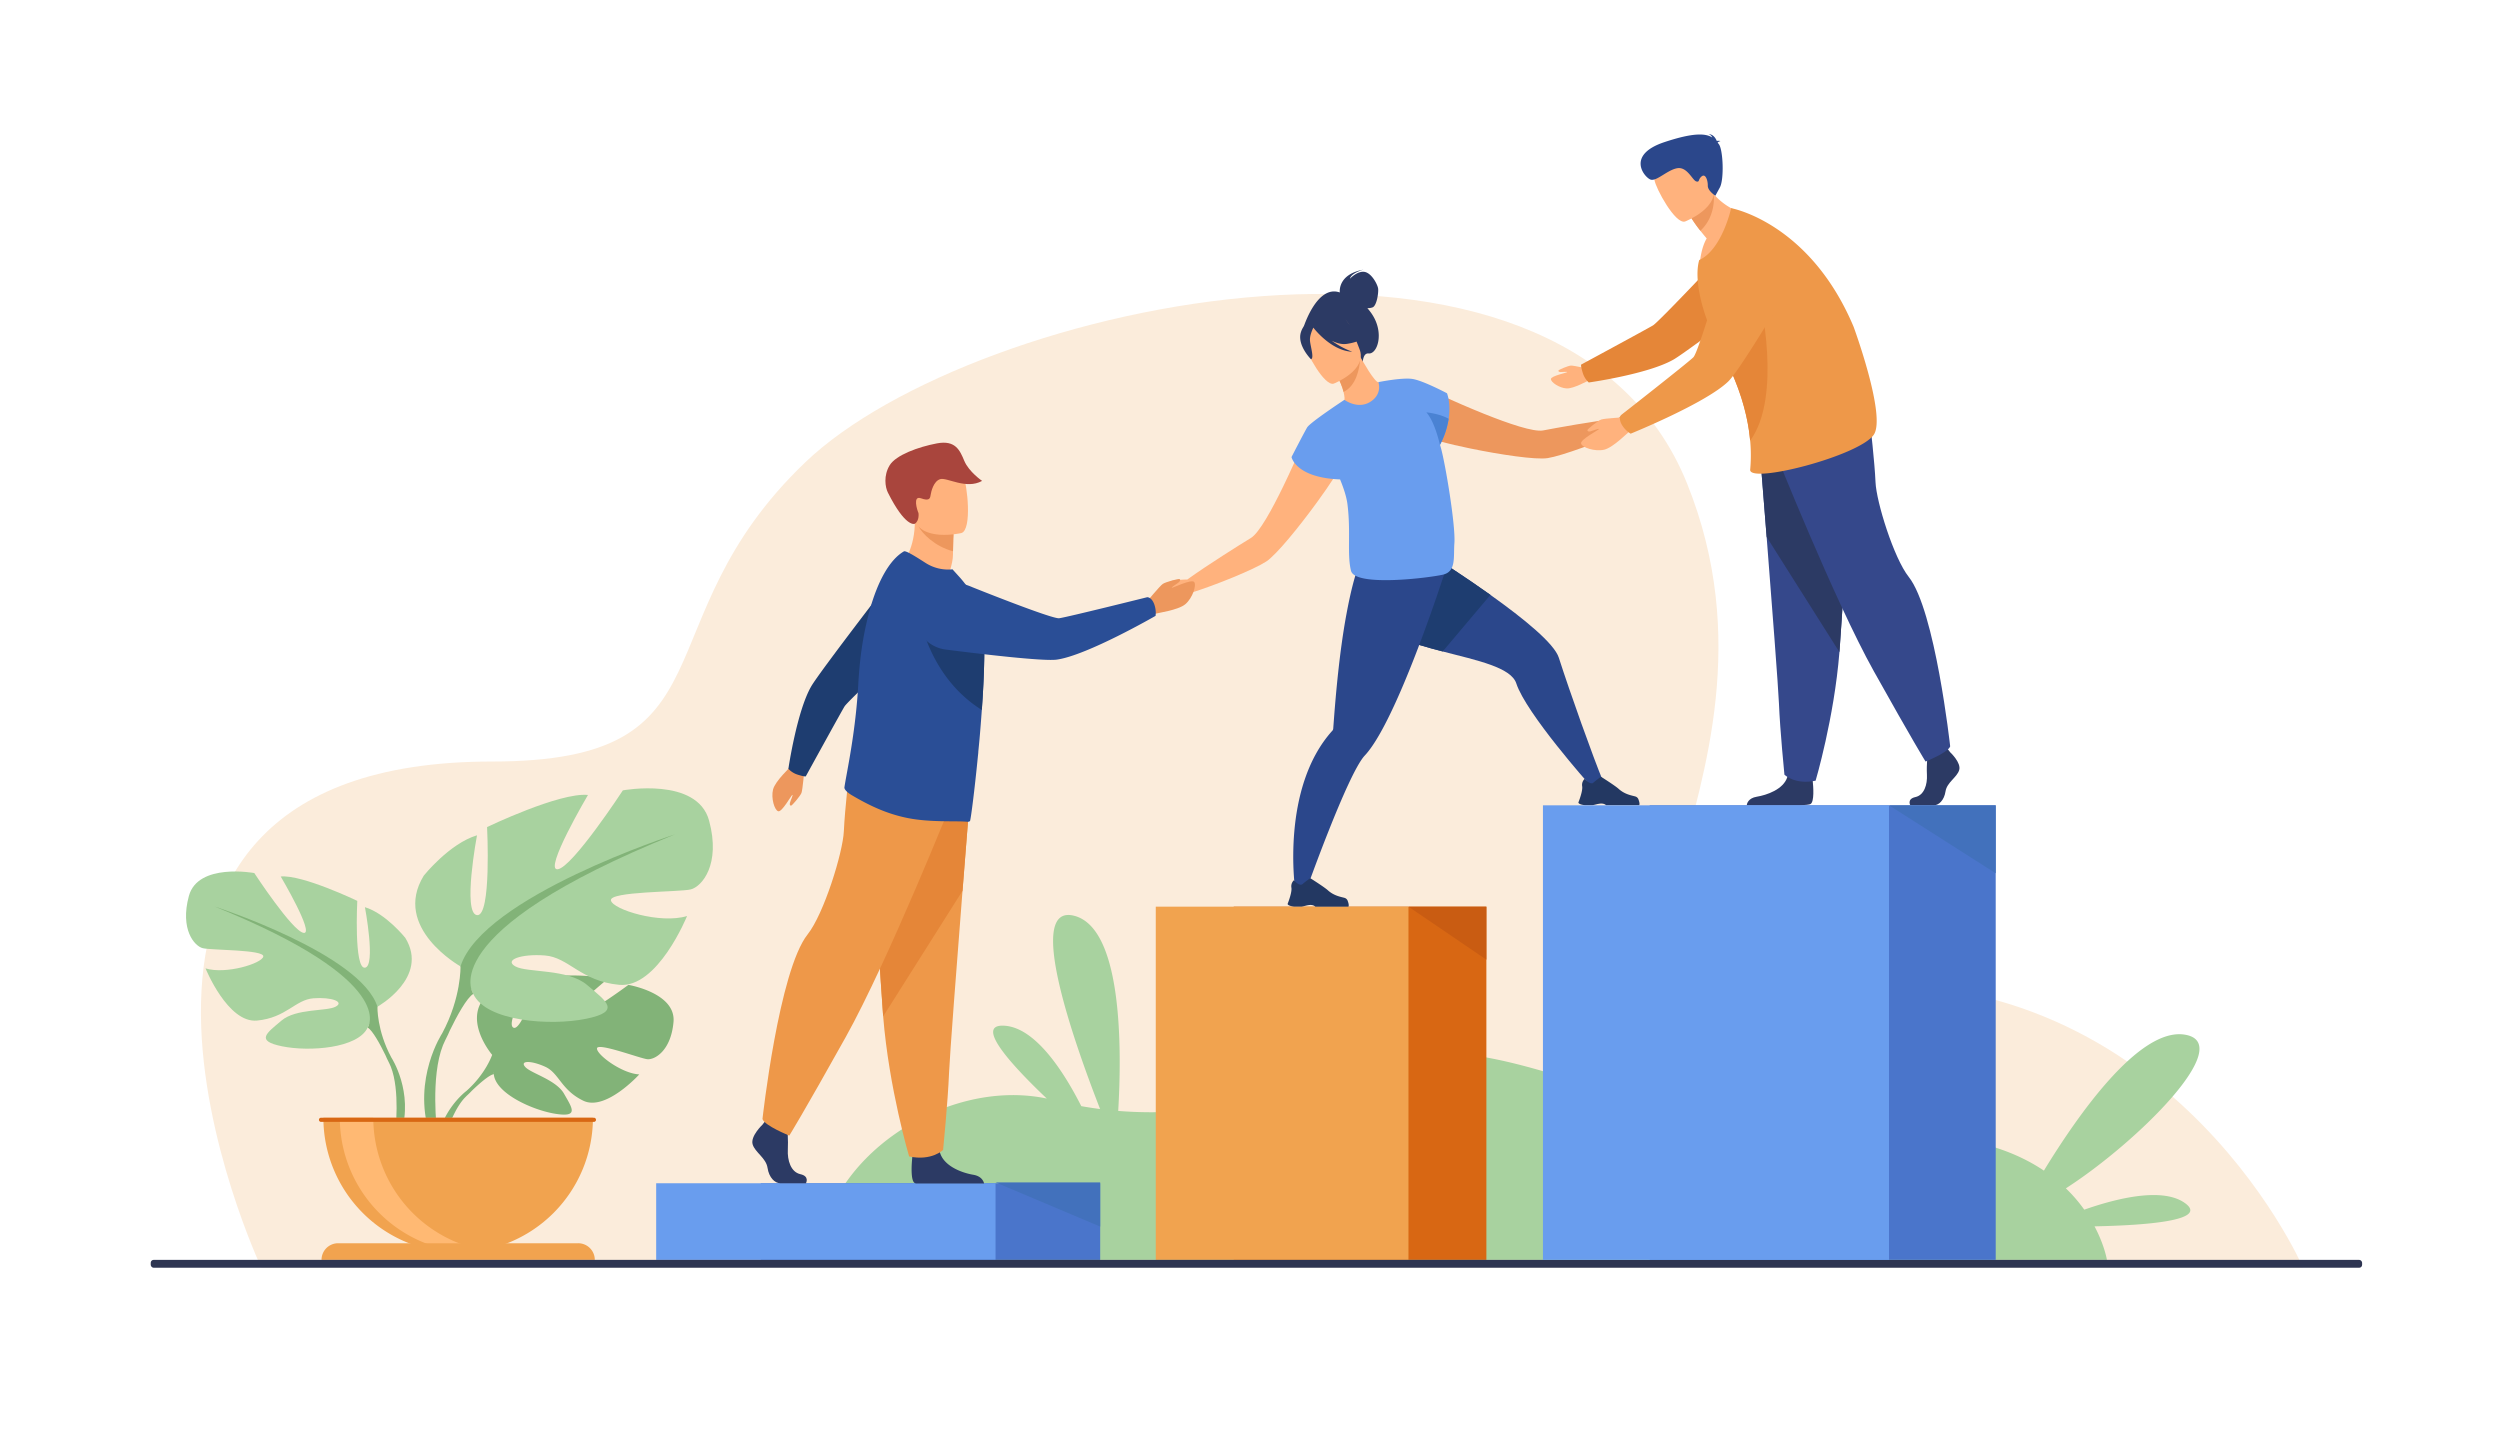 <svg viewBox="0 0 2975 1700" xmlns="http://www.w3.org/2000/svg"><defs><style>.cls-1{fill:#fff;}.cls-2{fill:#fbecdb;}.cls-3{fill:#a8d29f;}.cls-4{fill:#4a75cb;}.cls-5{fill:#699dee;}.cls-6{fill:#d86713;}.cls-7{fill:#f1a34f;}.cls-8{fill:#c95c12;}.cls-9{fill:#82b378;}.cls-10{fill:#ffb973;}.cls-11{fill:#ed975d;}.cls-12{fill:#2b478b;}.cls-13{fill:#233862;}.cls-14{fill:#1e3d70;}.cls-15{fill:#ffb27d;}.cls-16{fill:#2c3a64;}.cls-17{fill:#4a82d3;}.cls-18{fill:#a9453d;}.cls-19{fill:#ee9849;}.cls-20{fill:#e58638;}.cls-21{fill:#2a4e96;}.cls-22{fill:#35488b;}.cls-23{fill:#2e3552;}.cls-24{fill:#4271bc;}</style></defs><title>5236</title><g data-name="Calque 3" id="Calque_3"><rect height="1700" width="2975" class="cls-1"></rect></g><g data-name="Calque 7" id="Calque_7"><path d="M310.82,1508.22s-282.69-602,274.46-602c294.38,0,173.11-165.17,373.25-356.32s900.06-343.87,1049,25.25-219.19,649.37,136.57,601.29c427.51-57.77,596.39,331.77,596.39,331.77Z" class="cls-2"></path><path d="M2600.33,1431.84c-26.38-19.28-80.28-6.26-120.07,7.66a180.49,180.49,0,0,0-21.87-25.37c85.71-55.22,204.08-173,141.34-182.92-54.54-8.67-128.14,97.31-167.48,161.83-40.84-27.48-103.44-47.68-199-40.67-248,18.18-441.76-141.8-584.58-88.44-113.55,42.42-217.61,66.19-318,58.07,4.32-73.32,5.26-217.27-52.31-232.2-58.45-15.16-1.12,148.31,30.75,229.94q-11.22-1.42-22.38-3.42c-20.63-40.68-54.63-93.93-92-95.75-35.16-1.71,8.24,46.15,50.94,86.71-122.74-25.77-268.32,74-270.74,192H2507.24s-2.72-17.22-14.74-39.92C2551.72,1458.16,2629,1452.78,2600.33,1431.84Z" class="cls-3"></path><rect height="91.19" width="403.85" y="1408.07" x="905.37" class="cls-4"></rect><rect height="91.2" width="403.84" y="1408.07" x="780.85" class="cls-5"></rect><rect transform="translate(3236.88 2578.17) rotate(180)" height="420.31" width="300.71" y="1078.93" x="1468.09" class="cls-6"></rect><rect transform="translate(3051.45 2578.17) rotate(180)" height="420.31" width="300.71" y="1078.93" x="1375.37" class="cls-7"></rect><polygon points="1676.08 1078.93 1768.8 1142.04 1768.8 1078.93 1676.08 1078.93" class="cls-8"></polygon><path d="M747.82,1172s-56.24,41.82-67.21,39.28,41.1-45.14,41.1-45.14c-19.59-9.42-80.49-3.51-80.49-3.51s-20.29,65.41-30.29,60.26,20.92-57,20.92-57c-21.82-1.32-48.59,14.89-48.59,14.89-36.64,28.93,2.41,74.48,2.41,74.48s-7.52,22.52-30.66,43c0,0-33,24.44-35.34,68.1l6,.54s9.51-40.67,26.79-59.9c.67-.7,1.65-1.7,2.85-2.92,2.82-2.6,4.79-4.56,6.11-6,8.6-8.27,20.49-18.79,26.21-19.81a10.78,10.78,0,0,1-.24-2.88c.07.92.16,1.87.24,2.88,2,23,46.63,43.13,74.11,47.26s19-7.16,9.51-23.91-39.43-24.24-46.26-32,7.29-7.73,23.85-.17,18.82,27.72,45.38,40.44,66.52-31.35,66.52-31.35c-21.16-1.07-51.39-24.06-50.3-31.09s51.31,12.13,59.9,13,28.11-9.76,31.14-44.34S747.82,1172,747.82,1172Z" class="cls-9"></path><path d="M449.15,1198s62.11-34.79,33.13-82c0,0-23.19-29-48-36.44,0,0,13.25,70.39,0,72s-9.11-79.51-9.11-79.51-65.42-31.47-91.1-29c0,0,40.59,68.74,27.33,67.08s-58.8-71.22-58.8-71.22-67.08-12.43-77.84,27.33,6.62,59.62,16.56,62.11,73.71,1.65,72,9.94-44.72,21.53-68.74,14.08c0,0,26.5,65.42,61.29,62.11s45.55-24.85,67.08-26.5,37.27,4.14,26.5,9.94-47.21,1.89-64.6,16.68-31.47,23.9.83,30.52,90.27,2.48,101.87-22.36Z" class="cls-3"></path><path d="M465.71,1258.45c-17.39-32.3-16.56-60.45-16.56-60.45-19.88-63-193.79-119.26-193.79-119.26,221.12,89.44,182.2,144.1,182.2,144.1,5.95,3.48,14.89,20.05,21.09,32.77.88,2.16,2.28,5.16,4.36,9.22h0c.84,1.84,1.52,3.35,2,4.4,11.38,28.48,5.35,77.68,5.35,77.68l6.9,1.85C492.54,1299.18,465.71,1258.45,465.71,1258.45Z" class="cls-9"></path><path d="M548,1150S466.09,1104.17,504.3,1042c0,0,30.57-38.21,63.32-48,0,0-17.47,92.8,0,95s12-104.8,12-104.8,86.24-41.49,120.08-38.21c0,0-53.49,90.61-36,88.43s77.51-93.89,77.51-93.89,88.42-16.37,102.61,36-8.73,78.6-21.83,81.87-97.16,2.19-95,13.1,59,28.39,90.61,18.56c0,0-34.93,86.24-80.78,81.88s-60-32.75-88.43-34.94-49.12,5.46-34.93,13.1,62.23,2.51,85.15,22,41.48,31.5-1.09,40.23-119,3.28-134.28-29.48Z" class="cls-3"></path><path d="M803.42,992.82S574.17,1067.06,548,1150c0,0,1.09,37.12-21.84,79.7,0,0-35.35,53.68-15.2,119l9.1-2.45s-7.95-64.84,7.06-102.39c.61-1.38,1.5-3.37,2.61-5.79h0c2.74-5.36,4.58-9.31,5.74-12.16,8.18-16.76,20-38.61,27.81-43.2C563.25,1182.77,511.94,1110.72,803.42,992.82Z" class="cls-9"></path><path d="M545.21,1490.48A160.38,160.38,0,0,0,705.59,1330.1H384.83A160.38,160.38,0,0,0,545.21,1490.48Z" class="cls-7"></path><path d="M584.67,1489.25a160.47,160.47,0,0,1-180.3-159.15h39.85A160.4,160.4,0,0,0,584.67,1489.25Z" class="cls-10"></path><path d="M688,1479.45H402.4a19.79,19.79,0,0,0-19.79,19.79h325.2A19.79,19.79,0,0,0,688,1479.45Z" class="cls-7"></path><path d="M706.78,1330.1H382a2.46,2.46,0,1,0,0,4.92H706.78a2.46,2.46,0,0,0,0-4.92Z" class="cls-6"></path><path d="M1944.38,485.54c-4.65-.71-18.65,12.24-18.65,12.24h0c-29.92,3.46-73.65,11.4-89.39,14.43-11.16,2.15-41.17-8.08-70.49-19.83-34.87-14-68.76-30.1-68.76-30.1-19.34-1-41.31,34.31-2.08,56.75,6,3.43,28.5,9.28,54.41,14.61h0c35.75,7.37,78,13.76,92.36,11.52,16.7-2.62,64-19.91,92.08-33.15h0l.08,0,.31-.14c1.69-.79,8.57-3.86,13.16-3.59,5.27.32,17-9.32,17.36-11.9S1949,486.24,1944.38,485.54Z" class="cls-11"></path><path d="M1907.86,930.22l-16.47,3.35s-75.37-84.68-87-120.32c-6.22-19-46-27.27-87.59-38-36.2-9.36-73.75-20.63-91.68-42.63-38.55-47.26,24.21-105.34,24.21-105.34s66.72,39.66,124.28,80.63c40.24,28.63,76,57.9,81.38,74.72C1868.08,823.51,1895.83,901.27,1907.86,930.22Z" class="cls-12"></path><path d="M1885.82,958.16h9.26c3.1-.49,5.4-1.39,8.58-1.8,4.83-.64,7.06,1.34,7.5,1.8l.08.09h39.36c1-1.41,0-4.69-.89-7.1a5.6,5.6,0,0,0-3.69-3.36c-4.17-1.21-12.4-2.29-19.93-9.11-4.24-3.83-20.47-14.08-20.47-14.08l-.09,0c-.35,0-2,.52-9.43,6.76-3.82,3.21-10.32-4.54-10.32-4.54a9.37,9.37,0,0,0-2.14,2.89,9.8,9.8,0,0,0-.84,6c.59,3.54-1.31,10.13-2.82,14.59-.92,2.7-1.69,4.62-1.69,4.62S1877.85,957.16,1885.82,958.16Z" class="cls-13"></path><path d="M1773.61,707.89l-56.81,67.34c-36.2-9.36-73.75-20.63-91.68-42.63-38.55-47.26,24.21-105.34,24.21-105.34S1716.05,666.92,1773.61,707.89Z" class="cls-14"></path><path d="M1722,672.71s-4.58,14.44-12,36.17c-9.43,27.48-23.48,66.6-38.71,102.88-3.35,8-6.76,15.82-10.18,23.36-12.67,27.92-25.64,51.85-37.06,64-20.51,21.86-70.39,162.43-70.39,162.43l-12.43-3.44s-17.32-120,44.06-188.33a4.37,4.37,0,0,0,1.24-2.55,0,0,0,0,0,0,0c.81-10.11,3.73-55.38,10.09-101.26,1.56-11.26,3.33-22.54,5.32-33.36.12-.69.26-1.37.38-2.05,9.34-50,18.28-72.24,29.82-83.43L1717,671.28Z" class="cls-12"></path><path d="M1539.8,1078.83h9.26c3.1-.48,5.39-1.38,8.58-1.8,4.83-.63,7.06,1.35,7.5,1.8a.44.44,0,0,1,.08.1h39.36c1-1.42,0-4.69-.89-7.1a5.62,5.62,0,0,0-3.69-3.37c-4.17-1.21-12.4-2.28-19.93-9.1-4.24-3.83-20.47-14.09-20.47-14.09l-.09,0c-.35,0-2,.53-9.43,6.76-3.82,3.22-10.32-4.54-10.32-4.54a9.37,9.37,0,0,0-2.14,2.89,9.83,9.83,0,0,0-.84,6c.59,3.55-1.31,10.14-2.82,14.6-.92,2.7-1.69,4.61-1.69,4.61S1531.83,1077.84,1539.8,1078.83Z" class="cls-13"></path><path d="M1558,509.47s-14.2,34.73-30.57,68.54c-13.77,28.43-29.07,56.2-38.77,62.12-13.68,8.36-51.37,31.93-75.81,49.51,0,0-19.08-.14-22,3.51s-9.81,20.06-7.81,21.72,17.16.89,20.85-2.88c3.21-3.3,10.37-5.66,12.14-6.22l.34-.1.07,0h0c29.71-9.14,76.3-28.18,90.41-37.49,12.14-8,39.06-41.18,60.54-70.69h0c15.57-21.4,28.28-40.88,30.4-47.44C1611.65,507,1571.64,495.71,1558,509.47Z" class="cls-15"></path><path d="M1632.26,373.25a73.27,73.27,0,0,0-5.09-6.57,16.07,16.07,0,0,0,6.27-.94c5-2.06,7.25-17.89,6.5-22.58s-7.67-18.26-16.2-19.62-17.36,8.13-17.36,8.13c1.57-6.84,16-10.79,16-10.79-29.76,5.49-28.24,25.33-28,27.16-27.24-9.7-43.23,41.59-43.23,41.59l70.55,41.57s.18-11.32,6.92-10.59C1639.1,421.74,1647.84,396,1632.26,373.25Z" class="cls-16"></path><path d="M1636.75,480.87c-16.19,7.63-37.67-3.36-37.55-3.48,1.38-1.38.9-5.54-.37-11-1.28-5.67-4.28-13.42-9.83-22.67-1.16-2-2.31-3.93-3.7-6l1.85-.69,31.45-12.61s5.08,9.14,10.4,17.46c4.51,6.94,9.25,13.18,11.33,13C1640.45,454.74,1661.26,469.07,1636.75,480.87Z" class="cls-15"></path><path d="M1618.6,427.56c-.81,11.22-4.63,31.45-19.77,38.86-1.28-5.67-4.28-13.42-9.83-22.67Z" class="cls-11"></path><path d="M1587.16,456.52s40.94-16.14,30.5-41.48-12.19-44.5-38.78-35.27-27.64,21-26.21,30.29S1576.24,460.06,1587.16,456.52Z" class="cls-15"></path><path d="M1602.43,409.26c18.9-2.67,24.42-10.31,24.42-10.31a52.38,52.38,0,0,1-27.64-22.05s-21.25-7.17-37,4.81a10.8,10.8,0,0,0-2,4.44c-3.61-1.18-9-.87-12.17,9.33-4.7,15.32,12,32,12,32,4.05-1.14-.52-14.8-1.16-22.09-.47-5.36,2.42-12.23,4-15.48,2,2.6,21.95,27.66,46.3,28.66a102.77,102.77,0,0,1-24.57-13.19C1590.46,408.29,1596.65,410.07,1602.43,409.26Z" class="cls-16"></path><path d="M1714.7,533.08c-.34-1.22-.71-2.49-1.11-3.79a96.13,96.13,0,0,0,10.34-31c2.77-18.73-2-30.3-2-30.3s-28.4-15.06-40.94-17a.33.33,0,0,0-.15-.05l-.51-.05c-12.66-1.74-40.06,3.85-40.06,3.85s5.28,14.07-9.63,23.46-30.84-2.41-30.84-2.41c-.48.33-1,.68-1.52,1.05h0s-39.25,25.9-42.77,31.81-18.61,35.22-18.61,35.22,4.78,24.59,57.79,26.65c4.36,10.57,7.7,20.88,8.78,29.48,4.21,33.39-.67,59.72,4.23,79.21s93.37,8.37,109.38,4.63,12.42-20.86,13.65-37.48C1732.31,625.56,1719.92,551.5,1714.7,533.08Z" class="cls-5"></path><path d="M1723.93,498.33a96,96,0,0,1-10.41,31.1c-1.39-6.13-7-28.56-16.18-38.74C1697.34,490.69,1712.71,492.08,1723.93,498.33Z" class="cls-17"></path><path d="M1363.78,717.14s16.48-20,20-22.33,19.12-6.5,20-5.67.93,2-1,3.74-9.29,6-8.24,6.49,23.26-10.57,26.46-6.86-1.81,19.07-10.37,26.43-34.1,10.5-35.71,11.53C1361.33,739.18,1363.78,717.14,1363.78,717.14Z" class="cls-11"></path><path d="M1073.65,671s23.67,28.09,53.82,16.34c0,0,6.48-15.68,6.58-27.25,0-1.42,0-2.8,0-4.11.16-13,.6-20.33.6-20.33h0c-1.37-.58-46.08-18.93-46-17.41C1089.38,653.48,1073.65,671,1073.65,671Z" class="cls-15"></path><path d="M1093.1,626.66c4.32,8,19.11,23.63,41,29.34.16-13,.6-20.33.6-20.33h0C1133.43,635.33,1091.82,624.3,1093.1,626.66Z" class="cls-11"></path><path d="M1144.06,634.32s-50.29,11.82-57.17-19.61-18-51.07,13.81-60,40.71,1.75,45.55,11.68S1157,630.43,1144.06,634.32Z" class="cls-15"></path><path d="M1088.61,623.28c-.68.44-11.5,3.76-32-37.06-3.21-6.41-5.4-20.27,2.09-32.52s34.09-21.88,56.18-26.07,27.39,8.23,32.6,20.73c5.46,13.11,21.23,23.91,21.23,23.91-19,10.64-42-4.58-49.94-2.08s-10.76,15-11.36,19-1.51,7.35-11.5,3.76-4.52,14.17-2.92,17.56C1093,610.56,1094.35,619.6,1088.61,623.28Z" class="cls-18"></path><path d="M959.07,1408.07H928.62c-6.38,0-13.47-6.48-15.25-18.34s-14.9-18.33-17.74-28,11.71-23.37,11.71-23.37l2.44-3.17,2.53-3.3,24.12,5.75s.59,5.82,1,13.23c.26,5.36.4,11.55.1,17-.71,13,3.58,26.88,14.92,29.4S959.07,1408.07,959.07,1408.07Z" class="cls-16"></path><path d="M1171.05,1408.36h-80.72a7.11,7.11,0,0,1-1.71-.51c-5.39-2.78-3.7-24-3-30.58.12-1.22.21-1.93.21-1.93s28.38-23.37,32.29-5.48q.18.84.42,1.65h0c4.92,16.74,27,24.35,39.67,26.47C1167.88,1399.62,1170.4,1405.45,1171.05,1408.36Z" class="cls-16"></path><path d="M1154.78,941.61s-4.31,53.78-9.38,118.42c-6.88,87.82-15.16,195.68-16,216.12-1.42,35.48-7.1,92.24-7.1,92.24s-13.47,13.48-40.44,7.8c0,0-24-81-30.9-166.75-.11-1.41-.21-2.82-.32-4.24-6.38-87.27-16.31-271-16.31-271Z" class="cls-19"></path><path d="M1154.78,941.61s-4.31,53.78-9.38,118.42L1051,1209.44c-.11-1.41-.21-2.82-.32-4.24-6.38-87.27-16.31-271-16.31-271Z" class="cls-20"></path><path d="M1135.1,948s-77.7,194.76-128.78,286.29-67.05,117.07-67.05,117.07-29.27-11.71-31.93-19.69c0,0,19.53-176.7,53.75-219.77,19.33-24.34,42-97.39,43.1-122.93s6.92-76.09,6.92-76.09Z" class="cls-19"></path><path d="M957.21,915.56s-2,24.32-3.48,28.06-11.3,15.31-12.44,15.15-1.82-1.08-1.24-3.44,4-9.64,2.89-9.45-12.32,20.7-16.79,19.54-8.86-15.73-6.2-26,20.75-26.47,21.44-28.13C947.25,897.18,957.21,915.56,957.21,915.56Z" class="cls-11"></path><path d="M948.87,921.73c8.6,2.76,10,2.14,10,2.14s41.86-76.21,46.1-83.18,88.86-85.46,88.86-85.46l-21.74-81.09S975.81,798.78,965.42,816.67c-17.18,29.55-27.24,98.19-27.24,98.19A25.16,25.16,0,0,0,948.87,921.73Z" class="cls-14"></path><path d="M1171.18,787.07c-.3,16.66-1.27,35.38-2.57,54.4l-.24,3.38c-.84,11.78-1.74,23.59-2.78,35.1q-.63,6.93-1.32,13.66l-.07.61c0,1.68-.25,3.5-.43,5.16-4.24,43.12-8.69,77.19-9.52,77.72a4.81,4.81,0,0,1-3.31.84c-11.31-1.42-45,1.15-72.68-4.86-23.31-4.92-43.38-14.24-64.65-26.81-2.83-1.67-9.26-6.09-8.74-9.4.52-3.63,1.47-8.87,2.67-15.47,4.19-22.94,11.43-62.4,13.9-108.58.48-8.6,1.18-17.1,2.08-25.45a385.79,385.79,0,0,1,11.27-60.79c9.47-34.1,23.39-60.22,40.85-70.44,2.28-1.28,14.56,6.54,25.84,13.77a49.74,49.74,0,0,0,32,7.59l9.39,10.38c11.36,13.21,23.46,30.8,26.76,55.79.25,1.85.47,3.81.64,5.9A364.22,364.22,0,0,1,1171.18,787.07Z" class="cls-21"></path><path d="M1171.18,787.07c-.3,16.66-1.27,35.38-2.57,54.4l-.24,3.38c-64.6-40.44-74.56-114.43-74.56-114.43,31.79,1.39,57,8.7,76.49,19.15A364.22,364.22,0,0,1,1171.18,787.07Z" class="cls-14"></path><path d="M1373.58,719.14c-3.33-9-8.51-8.43-8.51-8.43s-96,23.94-104.67,25-103.44-37-103.44-37-37.31-16.74-54.8-1.45c-15.19,13.29-15.88,30.12-12.32,44.26A42.26,42.26,0,0,0,1125.56,773c38.68,4.93,115.86,14.2,132,11.95,36-5,117.58-52.1,117.58-52.1A30.14,30.14,0,0,0,1373.58,719.14Z" class="cls-21"></path><g id="man"><path d="M2320.71,895.19s13.35,12.37,10.74,21.16-14.65,14.64-16.27,25.38-8.14,16.6-14,16.6h-27.93s-4.31-7.56,6.1-9.83,14.35-14.9,13.7-26.62,1-27.34,1-27.34l22.13-5.21Z" class="cls-16"></path><path d="M2154.39,956.87c-1.35.68-6.11,1.15-12.64,1.46h-63.16c.21-1.88,1.68-8.57,12-10.24,11.67-1.9,31.88-8.68,36.39-23.6q.23-.72.39-1.47c3.58-15.94,29.61,4.88,29.61,4.88s.08.64.19,1.73C2157.79,935.49,2159.33,954.41,2154.39,956.87Z" class="cls-16"></path><path d="M2093.69,530.3s4,49.34,8.61,108.65c6.31,80.56,13.91,179.52,14.66,198.27,1.3,32.56,6.51,84.63,6.51,84.63s12.37,12.37,37.11,7.16c0,0,22.05-74.34,28.35-153,.09-1.29.19-2.59.29-3.89,5.86-80.07,15-248.67,15-248.67Z" class="cls-22"></path><path d="M2093.69,530.3s4,49.34,8.61,108.65L2188.93,776c.09-1.29.19-2.59.29-3.89,5.86-80.07,15-248.67,15-248.67Z" class="cls-16"></path><path d="M2111.75,536.16S2183,714.85,2229.9,798.82s61.52,107.41,61.52,107.41,26.85-10.74,29.29-18.07c0,0-17.92-162.11-49.31-201.63-17.74-22.33-38.57-89.35-39.54-112.78s-6.35-69.82-6.35-69.82Z" class="cls-22"></path><path d="M1891.9,439.24s-19.34-4.42-22.59-4.2-14.64,5-14.79,5.91.39,1.68,2.35,1.81,8.44-.7,8,.08-19.05,4.45-19.26,8.21,10,10.72,18.64,11.19,25.61-9.56,27.06-9.69C1903.68,451.47,1891.9,439.24,1891.9,439.24Z" class="cls-15"></path><path d="M1883.62,444.15c-2.77-8.83-2.12-10.24-2.12-10.24s78.37-42.37,85.55-46.67,88.16-90.49,88.16-90.49l83,22.83s-128.38,97.8-146.77,108.33c-30.41,17.4-100.82,27.25-100.82,27.25A25.73,25.73,0,0,1,1883.62,444.15Z" class="cls-20"></path><path d="M2080.35,254.85s-29.08,51.17-57.51,57.85c0,0,1.19-17.19,8.11-28.95-2.84-3.34-5.33-6.41-7.48-9.16a171.21,171.21,0,0,1-10.56-14.78l9.65-25.94,6.54-17.6A85.14,85.14,0,0,0,2039.33,231C2058,252.43,2080.35,254.85,2080.35,254.85Z" class="cls-15"></path><path d="M2039.33,231s3.47,25.64-15.86,43.58a171.21,171.21,0,0,1-10.56-14.78l9.65-25.94C2032.9,230.72,2039.33,231,2039.33,231Z" class="cls-11"></path><path d="M2005.25,263.59s43.45-16.94,32.48-43.84-12.74-47.2-41-37.52-29.38,22.12-27.9,32S1993.66,267.3,2005.25,263.59Z" class="cls-15"></path><path d="M2229.72,517.44c-17.53,25.2-148.59,58.88-147,41.43a189,189,0,0,0,0-34.41c-.33-3.74-.79-7.69-1.4-11.88-3.33-22.93-11.24-52.4-28.88-86.52q-2-3.82-4.12-7.74a266.75,266.75,0,0,1-18.18-40.82c-9.08-26.25-12.73-51.35-8.15-67.77a1,1,0,0,1,.07-.23c27.39-12.67,38-61.79,38-61.79s93.47,16.78,145.82,141.36C2205.84,389.07,2245,495.5,2229.72,517.44Z" class="cls-19"></path><path d="M2082.67,524.46c-.33-3.74-.79-7.69-1.4-11.88-3.33-22.93-11.24-52.4-28.88-86.52,3-18.35,7.21-33.62,11.8-40.5,18.65-27.93,29.5-32.3,29.5-32.3S2121.65,471.15,2082.67,524.46Z" class="cls-20"></path><path d="M1935.33,496.41s-25.85,1.36-29.86,2.81-16.6,11.49-16.46,12.7,1.09,2,3.6,1.42,10.35-3.89,10.12-2.76-22.34,12.4-21.26,17.18,16.4,9.9,27.41,7.4,28.73-21.16,30.51-21.84C1954.5,507.56,1935.33,496.41,1935.33,496.41Z" class="cls-15"></path><path d="M1930.46,506.22C1925.28,497.85,1929,494,1929,494s79.87-62.53,86.13-68.85,35.27-106.92,35.27-106.92,10-40.71,33.35-45.2c20.32-3.9,34.36,6.14,43.54,17.93a43.31,43.31,0,0,1,2.94,48.71c-20.4,34.36-61.54,102.58-73.55,114.23-26.74,25.94-116.2,62.18-116.2,62.18A31,31,0,0,1,1930.46,506.22Z" class="cls-19"></path><path d="M2044,169.78c.31-.6,1.19-1.24,3.35-1.9a9,9,0,0,0-4.38-.16c-1.22-3-4.18-8.05-9.74-8.09a6.86,6.86,0,0,1,4.36,4c-7.62-4.83-21.75-6.23-57,5.52-46.48,15.48-23.26,42.47-16.21,44.63s20-11.72,31.68-13.62,18,14.36,22.42,15.7,1.92-2.35,6.57-6,7.33,5,7.23,11.13,9,11.92,9,11.92l5.33-9.77c5.32-9.77,3.88-45.24-1.21-51.62Z" class="cls-12"></path></g><rect rx="3.46" height="9.39" width="2631.55" y="1499.24" x="179.37" class="cls-23"></rect><polygon points="1309.22 1407.04 1309.22 1459.65 1184.69 1407.04 1309.22 1407.04" class="cls-24"></polygon><rect height="540.91" width="411.82" y="958.33" x="1963.08" class="cls-4"></rect><rect height="540.91" width="411.83" y="958.33" x="1836.1" class="cls-5"></rect><polygon points="2374.9 958.33 2374.9 1039.22 2247.93 958.33 2374.9 958.33" class="cls-24"></polygon></g></svg>